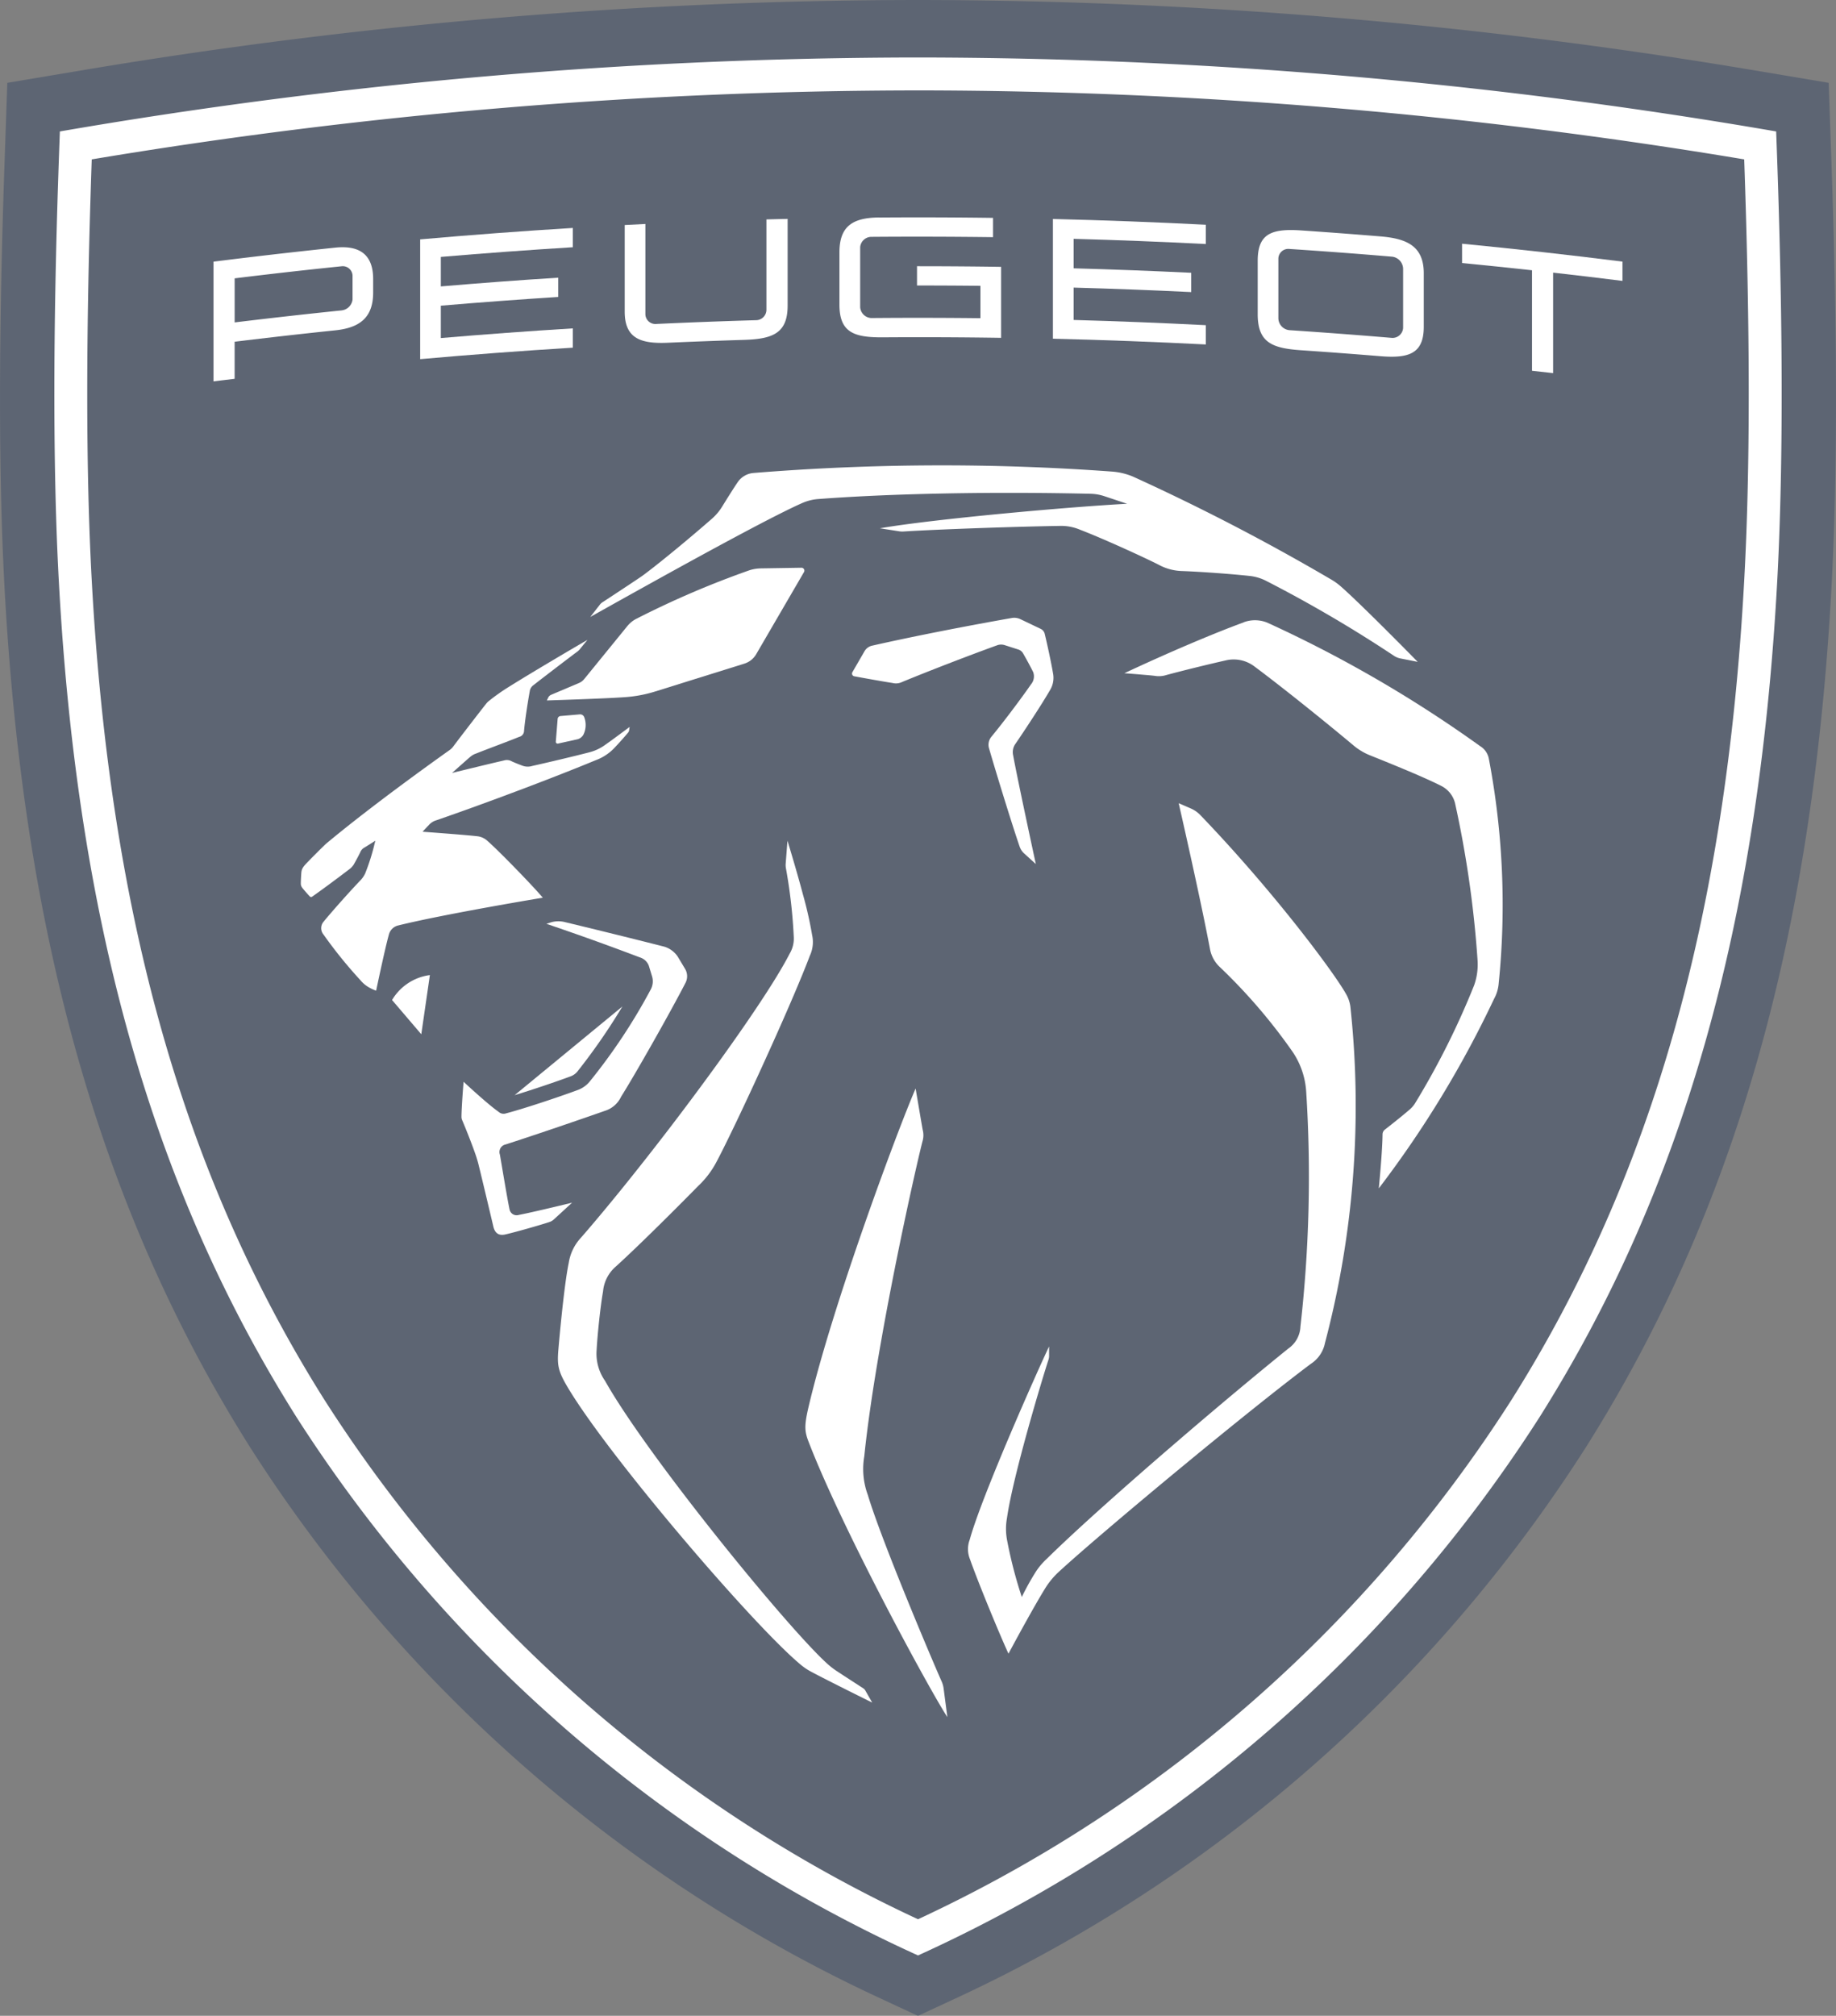 <svg xmlns="http://www.w3.org/2000/svg" xmlns:xlink="http://www.w3.org/1999/xlink" width="200" height="219.5" viewBox="0 0 200 219.5"><rect x="0" y="0" width="200" height="219.5" fill="#808080" stroke="none"/><defs><clipPath id="a"><rect width="200" height="219.5" fill="#fff"/></clipPath><clipPath id="c"><rect width="200" height="219.5"/></clipPath></defs><g id="b" clip-path="url(#c)"><g clip-path="url(#a)"><g transform="translate(0 0.001)"><path d="M95.523,218.141a162.471,162.471,0,0,1-68.391-60.014C11.031,132.511,2.569,102.842.5,64.751-.161,52.6-.161,37.44.5,18.417L.8,9.735,9.361,8.3A552.512,552.512,0,0,1,100,.717,552.4,552.4,0,0,1,190.64,8.3l8.568,1.436.3,8.682c.659,19.026.659,34.185,0,46.334-2.074,38.091-10.532,67.76-26.634,93.376a162.471,162.471,0,0,1-68.391,60.014L100,220.222Z" transform="translate(-0.003 -0.718)" fill="rgba(29,53,92,0.35)" fill-rule="evenodd"/><path d="M108.879,15.646A552.487,552.487,0,0,0,15.4,23.7c-.476,12.725-1.018,32.4-.107,49.086,2.028,37.215,10.25,66.1,25.874,90.9a157.886,157.886,0,0,0,67.714,58.627,157.879,157.879,0,0,0,67.712-58.627c15.627-24.8,23.845-53.689,25.876-90.9.906-16.691.367-36.361-.109-49.086a552.468,552.468,0,0,0-93.481-8.054Zm0,3.585a549.2,549.2,0,0,1,90,7.511c.657,18.879.657,33.9,0,45.848-1.994,36.581-10.041,64.923-25.328,89.191a153.351,153.351,0,0,1-64.671,56.591A153.336,153.336,0,0,1,44.2,161.781c-15.287-24.268-23.336-52.61-25.328-89.191-.653-11.949-.653-26.97,0-45.848a549.189,549.189,0,0,1,90-7.51Z" transform="translate(-8.878 -9.388)" fill="#fff" fill-rule="evenodd"/><path d="M72.351,67.3a7.4,7.4,0,0,0-.937.041q-6.641.693-13.266,1.527v13.04c.766-.1,1.534-.192,2.3-.285V77.587q5.477-.67,10.966-1.241c2.645-.274,4.123-1.378,4.123-4.11V70.76C75.537,68.424,74.4,67.346,72.351,67.3ZM72.1,69.37a1.066,1.066,0,0,1,1.192.987V73A1.347,1.347,0,0,1,72.1,74.175q-5.829.6-11.649,1.309v-4.8Q66.267,69.969,72.1,69.37Z" transform="translate(-34.889 -40.377)" fill="#fff" fill-rule="evenodd"/><path d="M232.93,59.189q6.209-.045,12.417.04h0v2.1q-6.635-.086-13.274-.034a1.225,1.225,0,0,0-1.2,1.121h0v6.536a1.27,1.27,0,0,0,1.2,1.183q5.953-.051,11.9.017h0V66.629q-3.455-.038-6.908-.036h0v-2.1q4.581,0,9.162.068h0v7.73q-6.437-.1-12.873-.055c-3.142.021-4.739-.519-4.739-3.562h0v-5.69c0-2.84,1.427-3.774,4.31-3.8Z" transform="translate(-137.172 -35.505)" fill="#fff" fill-rule="evenodd"/><path d="M346.1,62.621c-2.475.007-3.588.788-3.588,3.348v5.825c0,3.1,1.6,3.7,4.732,3.916q4.319.294,8.631.648c3.1.255,4.726-.273,4.726-3.2V67.33c0-2.985-1.879-3.783-4.726-4.017q-4.316-.357-8.631-.651C346.832,62.635,346.451,62.62,346.1,62.621Zm-.137,2.06q5.6.367,11.194.841a1.357,1.357,0,0,1,1.194,1.3v6.454a1.156,1.156,0,0,1-1.194,1.091q-5.6-.472-11.194-.843a1.326,1.326,0,0,1-1.2-1.272V65.8a1.081,1.081,0,0,1,1.2-1.119Z" transform="translate(-205.507 -37.573)" fill="#fff" fill-rule="evenodd"/><path d="M187.877,59.586v9.436c0,2.985-1.572,3.64-4.739,3.738q-4.136.128-8.273.311c-2.939.132-4.735-.426-4.735-3.381h0V60.254h0l2.252-.115v9.834a1.089,1.089,0,0,0,1.2,1.053q5.422-.252,10.843-.409a1.138,1.138,0,0,0,1.143-1.14h0V59.643q1.155-.032,2.312-.057Z" transform="translate(-102.079 -35.752)" fill="#fff" fill-rule="evenodd"/><path d="M286.743,59.614q8.33.2,16.657.626h0v2.1q-7.2-.367-14.4-.566h0v3.211q6.408.179,12.809.487h0v2.1q-6.4-.31-12.809-.487h0v3.523q7.2.2,14.4.568h0v2.1q-8.327-.424-16.657-.626h0Z" transform="translate(-172.047 -35.769)" fill="#fff" fill-rule="evenodd"/><path d="M131.059,62.056v2.1q-7.2.444-14.381,1.053h0v3.213q6.392-.546,12.79-.953h0v2.1q-6.4.409-12.79.951h0v3.525q7.185-.613,14.381-1.053h0v2.1q-8.321.511-16.631,1.249h0V63.3Q122.74,62.566,131.059,62.056Z" transform="translate(-68.657 -37.235)" fill="#fff" fill-rule="evenodd"/><path d="M398.168,66.343q8.746.849,17.473,1.949h0v2.1q-3.772-.476-7.554-.9h0V80.434q-1.148-.131-2.3-.257h0V69.234q-3.8-.418-7.618-.787h0Z" transform="translate(-238.902 -39.806)" fill="#fff" fill-rule="evenodd"/><path d="M178.562,127.511a254.042,254.042,0,0,1,39.033-.149,7.27,7.27,0,0,1,2.28.551A235.137,235.137,0,0,1,241.4,139.081a6.743,6.743,0,0,1,1.107.789c2.369,2.083,8.373,8.211,8.373,8.211h0l-1.873-.37a1.981,1.981,0,0,1-.729-.3,143.376,143.376,0,0,0-13.952-8.172,5.133,5.133,0,0,0-1.757-.515c-2.254-.24-5.3-.451-7.3-.532a5.653,5.653,0,0,1-2.615-.691c-1.838-.93-6.292-2.945-8.51-3.789a5.306,5.306,0,0,0-2.363-.432c-3.811.055-12.493.332-16.927.606a2.12,2.12,0,0,1-.45-.021h0l-2.114-.33c5.993-1.03,20.807-2.347,26.938-2.668h0l-2.5-.832a5.148,5.148,0,0,0-1.493-.257c-1.331-.032-4.291-.091-8.133-.1h-1.3c-5.82.011-13.308.154-20.214.672a5.282,5.282,0,0,0-1.747.434c-2.79,1.222-9.592,4.9-16.414,8.681l-1.515.841c-1.764.98-3.509,1.956-5.166,2.885,0,0,.851-1.091,1.015-1.3a1.181,1.181,0,0,1,.386-.347c.274-.179,1.21-.794,2.154-1.418l.7-.463c.567-.376,1.072-.714,1.357-.91.141-.1.23-.164.407-.3,2.054-1.545,5.3-4.268,7.228-5.955a5.736,5.736,0,0,0,1.113-1.317c.625-1.008,1.307-2.1,1.728-2.708a2.3,2.3,0,0,1,1.734-.962Z" transform="translate(-96.445 -76.012)" fill="#fff" fill-rule="evenodd"/><path d="M176.66,154.551a.315.315,0,0,1,.277.472h0l-5.174,8.887a2.283,2.283,0,0,1-1.342,1.09h0l-9.7,3.028a14.327,14.327,0,0,1-3.25.613c-2.152.162-8.544.362-8.544.362h0l.141-.3a.636.636,0,0,1,.328-.317h0l3.024-1.281a1.465,1.465,0,0,0,.576-.432h0l4.671-5.736a3.13,3.13,0,0,1,.923-.783,99.871,99.871,0,0,1,12.417-5.332,4.409,4.409,0,0,1,1.233-.2h0Z" transform="translate(-89.356 -92.732)" fill="#fff" fill-rule="evenodd"/><path d="M153.976,194.468a.471.471,0,0,1,.473.281,2.4,2.4,0,0,1-.064,1.9,1.044,1.044,0,0,1-.663.53h0l-2.122.47a.2.2,0,0,1-.237-.2h0l.2-2.485a.344.344,0,0,1,.316-.315h0Z" transform="translate(-90.818 -116.681)" fill="#fff" fill-rule="evenodd"/><path d="M249.423,168.2a1.561,1.561,0,0,1,.936.128h0l2.216,1.057a.808.808,0,0,1,.435.54c.3,1.264.67,2.938.917,4.362a2.57,2.57,0,0,1-.311,1.717c-.917,1.589-2.8,4.449-3.854,5.985a1.557,1.557,0,0,0-.19,1.172c.478,2.634,2.47,11.832,2.47,11.832h0l-1.254-1.138a1.812,1.812,0,0,1-.52-.789c-.891-2.6-2.559-8.038-3.327-10.683a1.366,1.366,0,0,1,.258-1.249c1.307-1.583,3.212-4.115,4.325-5.719a1.345,1.345,0,0,0,.23-1.321c-.256-.523-.687-1.319-1.1-2.04a.914.914,0,0,0-.516-.421h0l-1.5-.481a1.253,1.253,0,0,0-.8.015c-3.276,1.185-7.682,2.894-10.378,4.008a1.524,1.524,0,0,1-1.034.1c-.781-.115-3.054-.521-4.169-.73a.3.3,0,0,1-.2-.44h0l1.322-2.285a1.275,1.275,0,0,1,.825-.606C238.45,170.252,244.074,169.142,249.423,168.2Z" transform="translate(-139.206 -100.908)" fill="#fff" fill-rule="evenodd"/><path d="M113.136,174.223l-.87,1.068c-.049.047-.1.091-.145.14-.766.564-3.988,3.025-4.86,3.715a.974.974,0,0,0-.4.674c-.2,1.089-.523,3.16-.618,4.306a.678.678,0,0,1-.516.64c-1.5.606-3.267,1.245-4.7,1.817a1.886,1.886,0,0,0-.574.306C100.305,187,98.4,188.7,98.4,188.7s4.14-1.017,5.658-1.36a1.069,1.069,0,0,1,.853.1c.314.145.836.351,1.111.451a1.645,1.645,0,0,0,1.113.047c1.71-.381,4.587-1.062,6.119-1.46a5.129,5.129,0,0,0,1.9-.891c.734-.508,2.591-1.9,2.591-1.9s-.034.245-.06.381a.513.513,0,0,1-.139.274c-.377.453-1.039,1.191-1.367,1.53a5.34,5.34,0,0,1-2.148,1.447c-4.351,1.808-11.785,4.617-17.363,6.542a1.715,1.715,0,0,0-.793.508c-.294.3-.687.732-.687.732s4.547.33,5.935.489a1.908,1.908,0,0,1,1.115.494c1.141.979,4.918,4.857,6.048,6.2,0,0-10.738,1.781-15.714,3.013a1.372,1.372,0,0,0-1.06,1.032c-.412,1.443-1.382,6.081-1.382,6.081a4.791,4.791,0,0,1-.827-.387,3.336,3.336,0,0,1-.862-.73A49.514,49.514,0,0,1,84.4,206.3a1.088,1.088,0,0,1-.047-1.338c1.009-1.238,3.035-3.5,4.152-4.66a2.9,2.9,0,0,0,.431-.66,23.031,23.031,0,0,0,1.044-3.313l.055-.22h0l.007-.03-.03.019-.2.128-.915.574a1.011,1.011,0,0,0-.486.513c-.181.379-.5.977-.74,1.391a2.017,2.017,0,0,1-.4.434c-1.427,1.087-3,2.255-4.125,3.043a.19.19,0,0,1-.241-.034c-.143-.143-.742-.821-.849-.981a.709.709,0,0,1-.13-.421c0-.283.026-.781.053-1.151.034-.438.16-.647.7-1.2.6-.619,1.252-1.27,1.939-1.938,1.683-1.413,5.931-4.851,13.517-10.251a1.654,1.654,0,0,0,.378-.364c.8-1.072,3.06-4,3.619-4.7a1.67,1.67,0,0,1,.267-.268,21.442,21.442,0,0,1,2.241-1.579c2.114-1.328,6.206-3.749,8.5-5.079Z" transform="translate(-49.157 -104.535)" fill="#fff" fill-rule="evenodd"/><path d="M110.89,265.439l-.936,6.445-3.184-3.728a5.637,5.637,0,0,1,4.12-2.717Z" transform="translate(-64.062 -159.265)" fill="#fff" fill-rule="evenodd"/><path d="M151.888,273.987a66.372,66.372,0,0,1-4.916,7.1,1.723,1.723,0,0,1-.721.506c-1.568.585-4.18,1.466-6.1,2.051h0Z" transform="translate(-84.089 -164.394)" fill="#fff" fill-rule="evenodd"/><path d="M319.215,169.058a3.528,3.528,0,0,1,2.587.06,138.045,138.045,0,0,1,23.153,13.43,2.046,2.046,0,0,1,.96,1.419,84.891,84.891,0,0,1,1.054,24.523,4.152,4.152,0,0,1-.5,1.589,114.464,114.464,0,0,1-12.551,20.627h0l.009-.092c.058-.6.381-3.969.4-5.793a.66.66,0,0,1,.262-.521c.834-.647,1.979-1.566,2.628-2.126a3.021,3.021,0,0,0,.655-.74A85.9,85.9,0,0,0,344.3,208.6a6.768,6.768,0,0,0,.371-2.826,115.691,115.691,0,0,0-2.451-17.03,2.879,2.879,0,0,0-1.472-1.849c-1.047-.536-3.1-1.47-7.778-3.34a6.609,6.609,0,0,1-1.787-1.066c-3.067-2.57-7.861-6.423-10.845-8.64a3.727,3.727,0,0,0-3.048-.645c-2.173.491-4.939,1.177-6.5,1.6a2.705,2.705,0,0,1-1.284.091c-.284-.033-.652-.069-1.038-.1l-.585-.051c-.68-.058-1.318-.107-1.568-.126l-.111-.008c5.074-2.377,9.956-4.428,13.012-5.542Z" transform="translate(-183.723 -101.305)" fill="#fff" fill-rule="evenodd"/><path d="M135.367,250.931a2.867,2.867,0,0,1,1.55-.057c2.308.553,7.192,1.747,10.883,2.689a2.72,2.72,0,0,1,1.44,1.072h0l.8,1.334a1.565,1.565,0,0,1,.051,1.528c-.671,1.3-1.628,3.055-2.64,4.867l-.766,1.363c-1.409,2.494-2.812,4.9-3.609,6.166a2.9,2.9,0,0,1-1.751,1.536c-3.632,1.274-8.143,2.8-10.824,3.664a.844.844,0,0,0-.627,1.115c.192,1.1.81,4.853,1.047,5.947a.785.785,0,0,0,1.013.611c1.585-.3,5.8-1.33,5.8-1.33s-1.243,1.147-1.988,1.823a1.248,1.248,0,0,1-.471.279c-1.15.383-3.956,1.168-4.831,1.36-.682.147-1.118-.121-1.292-.892,0,0-1.2-5.081-1.629-6.808-.068-.264-.137-.491-.22-.751-.324-1-1.1-2.966-1.542-4a.919.919,0,0,1-.075-.379c.013-1.177.23-3.8.23-3.8s2.583,2.415,3.833,3.287a.8.8,0,0,0,.8.151c1.717-.44,5.665-1.743,7.831-2.551a3.011,3.011,0,0,0,1.265-.9,62.979,62.979,0,0,0,6.675-10.068,1.878,1.878,0,0,0,.126-1.4h0l-.35-1.149a1.488,1.488,0,0,0-.787-.84c-3.82-1.449-6.831-2.525-10.369-3.728h0Z" transform="translate(-75.417 -150.477)" fill="#fff" fill-rule="evenodd"/><path d="M286.569,218.647l1.32.572a3.206,3.206,0,0,1,1.041.721c8.094,8.425,14.567,17.162,15.863,19.464a3.682,3.682,0,0,1,.482,1.391,101.091,101.091,0,0,1-2.766,36.627,3.518,3.518,0,0,1-1.555,2.283c-3.172,2.38-7.906,6.174-12.615,10.042l-1.484,1.223c-5.672,4.684-11.06,9.27-13.347,11.379a8.586,8.586,0,0,0-1.484,1.8c-1.072,1.738-2.709,4.73-3.513,6.215l-.225.416-.255.474c-1.066-2.321-3.391-7.985-4.189-10.274a2.91,2.91,0,0,1-.032-2.138c1.3-4.747,7.45-18.547,8.646-21.042h0v1.021a1.372,1.372,0,0,1-.07.436c-.54,1.632-3.845,12.508-4.517,17.225a6.557,6.557,0,0,0,0,2.362,48.578,48.578,0,0,0,1.614,6.24A28.033,28.033,0,0,1,271,302.35a7.266,7.266,0,0,1,1.158-1.379c2.956-2.916,8-7.424,13.251-11.956l1.86-1.6c4.035-3.454,8.063-6.815,11.245-9.383a3.047,3.047,0,0,0,1.32-2.383,144.88,144.88,0,0,0,.627-25.619,8.7,8.7,0,0,0-1.476-4.308,61.049,61.049,0,0,0-8-9.3,3.574,3.574,0,0,1-1-1.883c-1.056-5.617-3.412-15.889-3.412-15.889Z" transform="translate(-158.176 -131.189)" fill="#fff" fill-rule="evenodd"/><path d="M176.945,228.87s.736,2.376,1.445,4.957l.248.916a42.557,42.557,0,0,1,.992,4.391,3.507,3.507,0,0,1-.245,2.251c-.874,2.319-2.482,6.049-4.2,9.862l-.74,1.635c-2.1,4.626-4.236,9.1-5.271,11.03a9.938,9.938,0,0,1-1.949,2.547c-2.19,2.223-6.383,6.425-8.979,8.776a4.051,4.051,0,0,0-1.388,2.691c-.309,1.777-.616,4.808-.7,6.374a5.155,5.155,0,0,0,.919,3.385c4.575,8.138,19.847,26.861,24.2,30.793a8.539,8.539,0,0,0,1.211.917c.64.426,2.726,1.774,2.726,1.774a.733.733,0,0,1,.207.221h0l.755,1.326-.2-.1-.326-.162-1.007-.5-.97-.484c-1.486-.744-3.258-1.638-4.19-2.139a6.474,6.474,0,0,1-1.079-.728c-5.1-4.221-20.709-22.444-25.3-30.053-1.145-1.9-1.263-2.515-1.109-4.313.288-3.347.734-7.555,1.124-9.4a5.19,5.19,0,0,1,1.337-2.749c2.874-3.3,6.379-7.655,9.8-12.125l1.2-1.581c5.177-6.857,9.945-13.719,11.726-17.215a3.184,3.184,0,0,0,.45-1.823,56.654,56.654,0,0,0-.857-7.494,2.031,2.031,0,0,1-.021-.509h0Z" transform="translate(-91.165 -137.323)" fill="#fff" fill-rule="evenodd"/><path d="M231.336,296.29s.589,3.483.768,4.494a2.3,2.3,0,0,1-.023,1.287c-.47,1.806-2.644,11.326-4.383,21.072l-.271,1.54c-.711,4.1-1.325,8.179-1.682,11.665a8.145,8.145,0,0,0,.388,4.213c1.487,4.966,6.985,17.94,8.04,20.306a2.812,2.812,0,0,1,.222.819h0l.4,3.06c-1.762-2.653-11.333-20.2-15.093-29.917-.444-1.145-.529-1.708-.038-3.813,2.615-11.164,9.689-30.134,11.677-34.725Z" transform="translate(-131.597 -177.775)" fill="#fff" fill-rule="evenodd"/></g></g></g></svg>